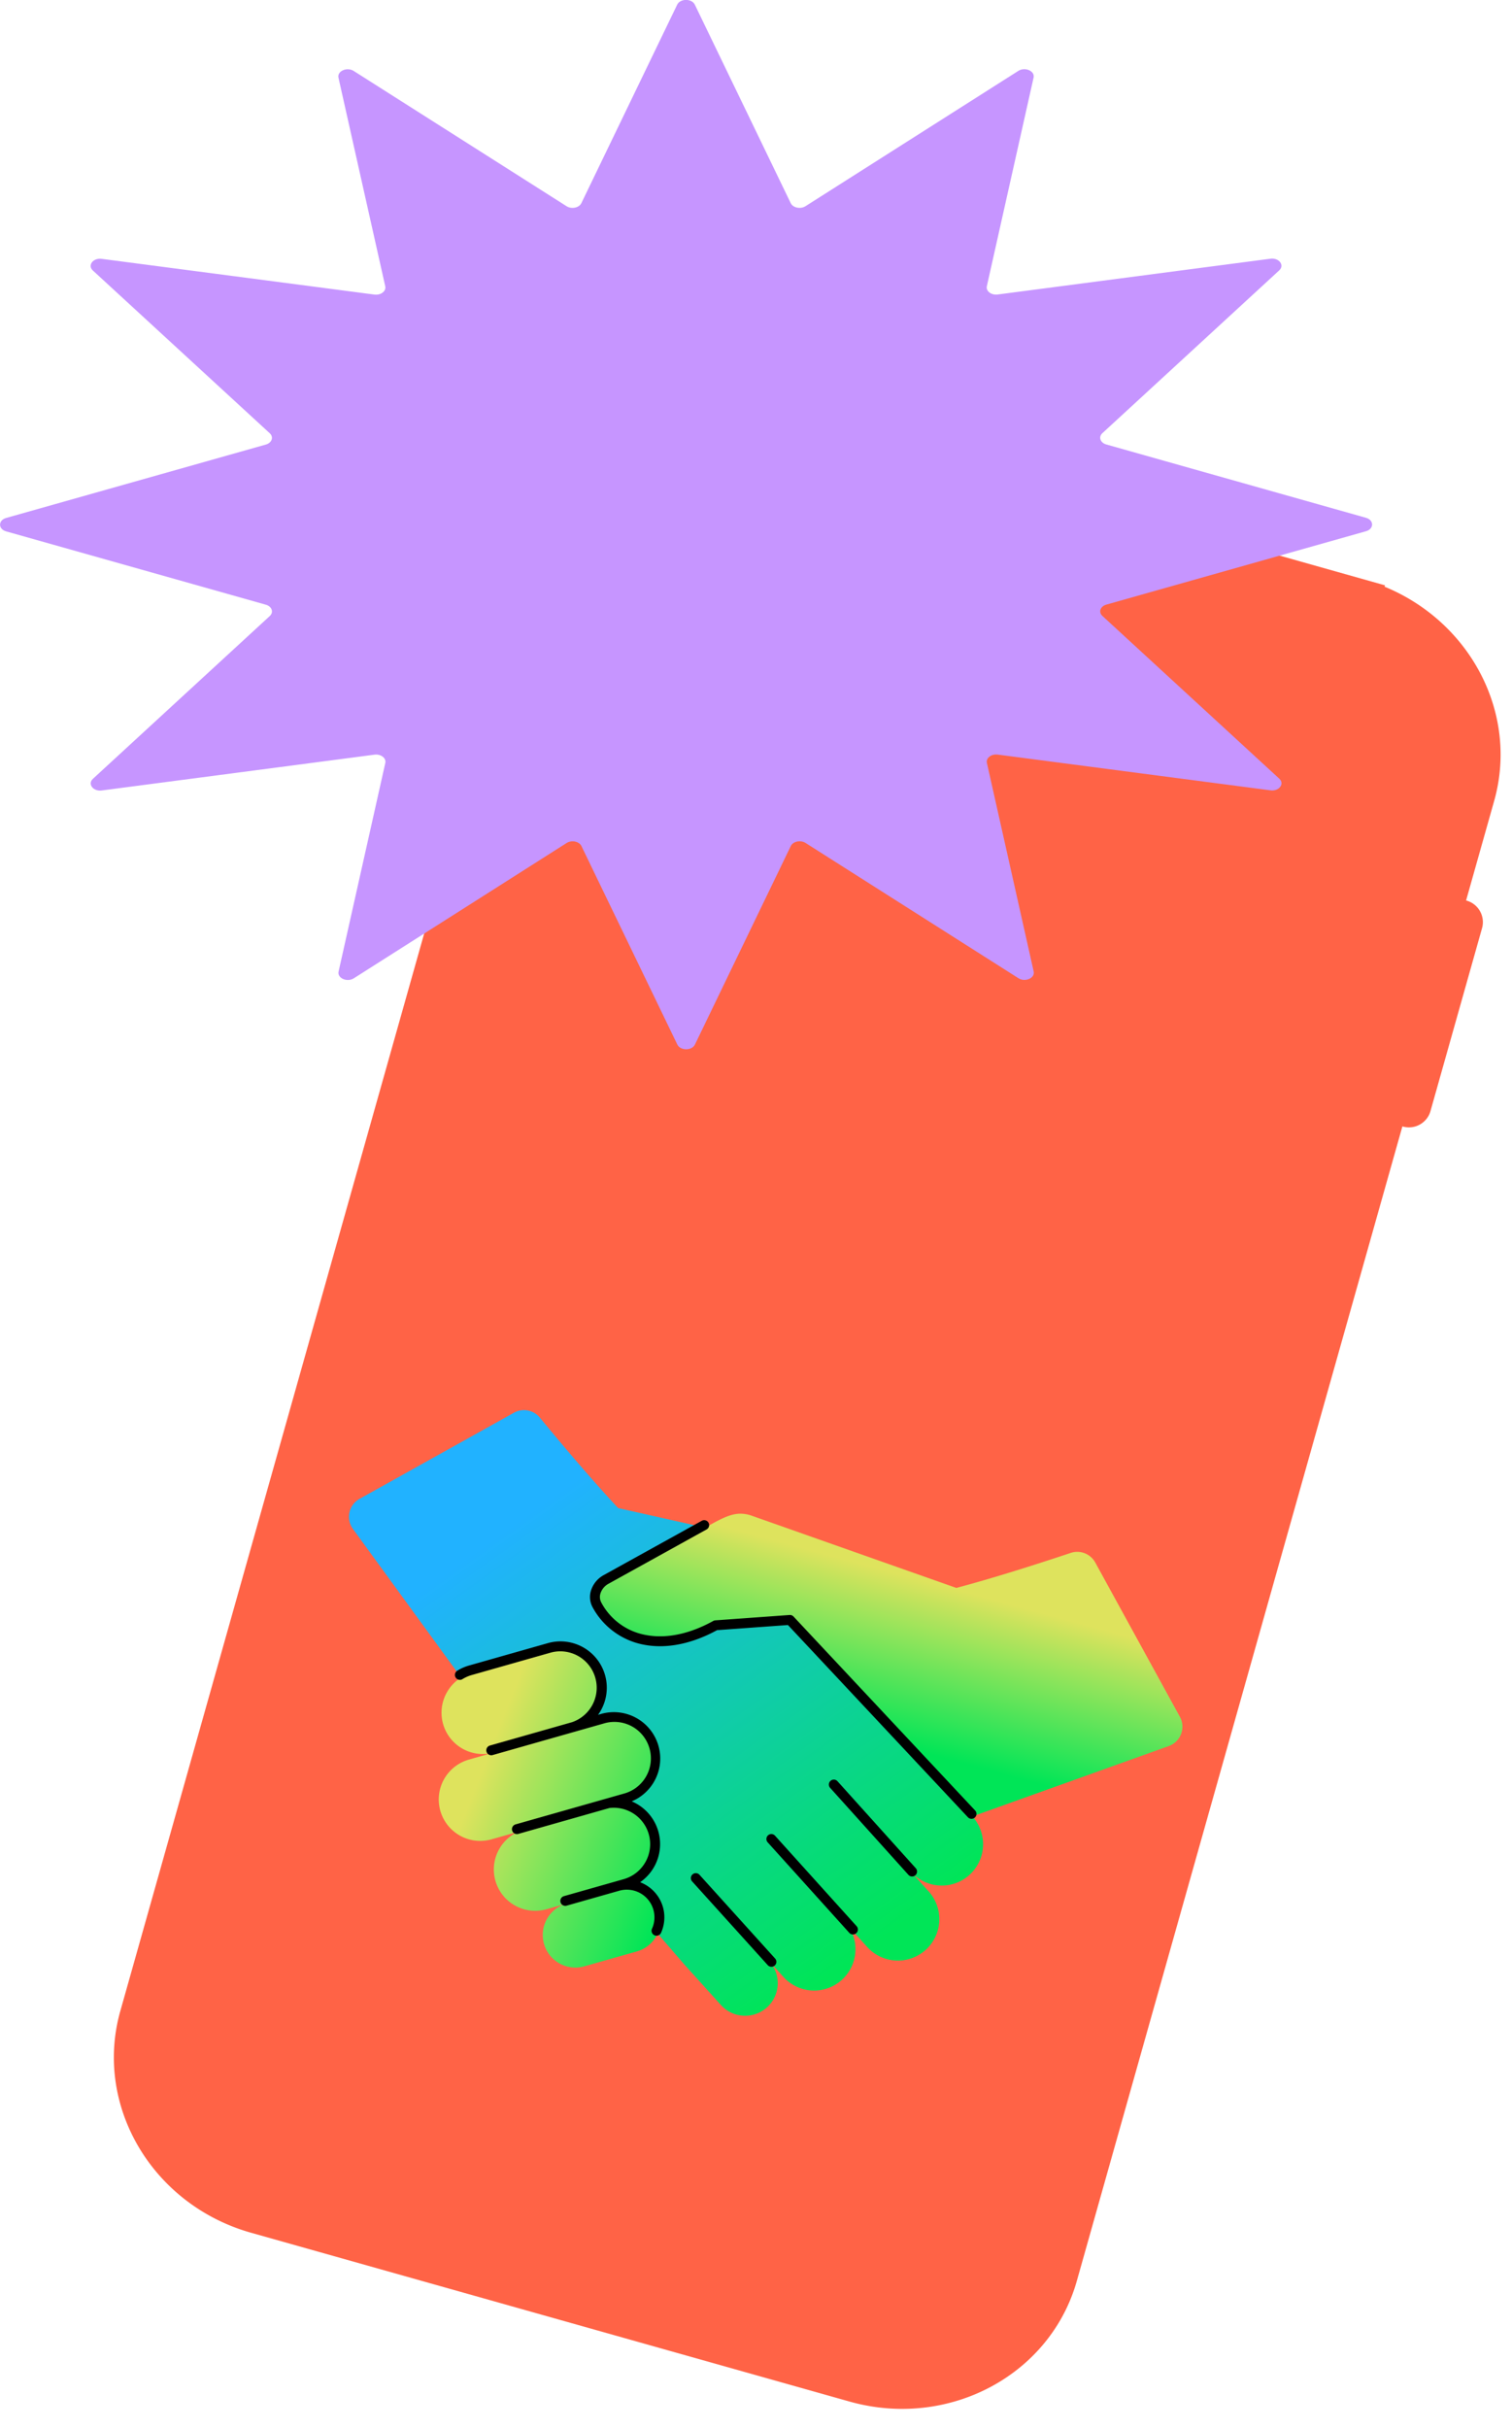 <svg xmlns="http://www.w3.org/2000/svg" xmlns:xlink="http://www.w3.org/1999/xlink" viewBox="0 0 659.729 1059.201"><defs><linearGradient id="a" x1=".194" y1=".593" x2=".992" y2=".681" gradientUnits="objectBoundingBox"><stop offset="0" stop-color="#dee35d"/><stop offset="1" stop-color="#00e557"/></linearGradient><linearGradient id="b" x1=".579" y1=".248" x2=".601" y2=".832" xlink:href="#a"/><linearGradient id="c" x1=".163" y1=".329" x2=".909" y2=".763" gradientUnits="objectBoundingBox"><stop offset="0" stop-color="#21b2ff"/><stop offset="1" stop-color="#00e557"/></linearGradient></defs><g data-name="Gruppe 1985"><g data-name="Gruppe 1951"><g data-name="Gruppe 1888"><path data-name="Pfad 1797" d="M639.698 392.847l12.247-43.424c10.774-38.193-10.38-78.102-47.83-93.472.069-.198.17-.37.23-.578l-270.555-76.3c-43.151-12.175-87.57 11.4-99.197 52.644l-182.1 645.649c-11.629 41.248 13.925 84.551 57.081 96.723l261.075 73.629c43.155 12.168 87.57-11.398 99.207-52.646l142.046-503.66a9.77 9.77 0 0012.2-6.471l22.613-80.197a9.773 9.773 0 00-7.02-11.896" fill="#ff6346"/></g><path data-name="Pfad 1832" d="M303.164 2.01l41.852 86.623c.978 2.027 4.283 2.698 6.45 1.322l92.871-59.034c2.925-1.856 7.29.07 6.647 2.933l-20.397 91.022c-.473 2.127 1.944 3.975 4.726 3.609l119.02-15.616c3.747-.491 6.268 2.846 3.838 5.08l-77.174 71.032c-1.8 1.662-.92 4.186 1.727 4.933l113.288 31.983c3.562 1.007 3.563 4.863 0 5.867l-113.28 32.009c-2.647.748-3.53 3.275-1.726 4.936l77.19 71.012c2.43 2.236-.09 5.574-3.836 5.083l-119.024-15.592c-2.782-.362-5.198 1.486-4.725 3.613l20.417 91.016c.642 2.864-3.722 4.792-6.646 2.934l-92.884-59.01c-2.168-1.38-5.473-.7-6.45 1.324l-41.832 86.63c-1.317 2.725-6.356 2.726-7.674.001l-41.85-86.62c-.978-2.028-4.28-2.7-6.451-1.323l-92.87 59.031c-2.92 1.859-7.286-.068-6.643-2.933l20.392-91.023c.479-2.127-1.94-3.975-4.72-3.612L44.375 344.862c-3.743.49-6.267-2.847-3.837-5.083l77.178-71.03c1.799-1.66.916-4.188-1.731-4.935L2.7 231.832c-3.567-.999-3.567-4.86 0-5.868l113.276-32.01c2.647-.747 3.534-3.271 1.73-4.932l-77.195-71.015c-2.429-2.233.094-5.57 3.836-5.08l119.029 15.588c2.782.365 5.198-1.483 4.72-3.61l-20.413-91.018c-.643-2.862 3.722-4.79 6.642-2.934l92.888 59.013c2.172 1.38 5.473.7 6.45-1.324l41.827-86.63c1.318-2.727 6.357-2.728 7.673-.001z" fill="#c695ff"/></g><g data-name="Gruppe 1983"><path data-name="Pfad 1885" d="M115.973 98.85a14.229 14.229 0 00-19.56-4.587l2.718-1.692a18.042 18.042 0 00-16.646-31.905l6.415-3.993a18.079 18.079 0 10-19.1-30.7l-11.2 6.963A18.046 18.046 0 0038.863 2.731L8.531 21.6a18.078 18.078 0 00-5.8 24.9A18.037 18.037 0 0026.9 52.658L17.83 58.3a18.079 18.079 0 00-5.8 24.9 18.081 18.081 0 0024.9 5.8l10.249-6.37a18.043 18.043 0 0021.266 29.032l7.621-4.741a14.231 14.231 0 0015.073 24.143l20.267-12.608a14.233 14.233 0 004.567-19.606z" transform="rotate(16.05 -2404.508 1075.304)" fill="url(#a)"/><path data-name="Pfad 1886" d="M259.147 57.127L205.055 2.651a8.969 8.969 0 00-11.455-1.07c-9.425 6.486-28 19.066-43.741 28.476l-34.076-2.015-61.11-3.615c-5.75 0-9.161 2.386-15.132 8.357L2.866 69.463c-3.483 3.485-3.843 8.775-.8 11.816C15.26 94.473 36.127 93.708 54.3 75.531l30.511-11.2 99.516 59.457 73.691-53.059a8.97 8.97 0 001.129-13.602z" transform="rotate(16.05 -2066.67 1309.794)" fill="url(#b)"/><path data-name="Pfad 1887" d="M297.891 116.61l-99.516-59.457-30.511 11.2C149.686 86.531 128.819 87.3 115.626 74.1c-3.043-3.041-2.683-8.331.8-11.816l34.523-34.523-38.786 2.295C96.427 20.647 77.849 8.068 68.422 1.582a8.965 8.965 0 00-11.45 1.07L2.605 57.4a8.97 8.97 0 00.857 13.4l63.123 49.118a18.037 18.037 0 013.808-3.188l30.331-18.869a18.047 18.047 0 0119.742 30.207l11.2-6.966a18.079 18.079 0 0119.1 30.7l-6.419 3.991a18.043 18.043 0 0116.646 31.907l-2.718 1.692a14.222 14.222 0 0121.553 14.161l15.189 9.907 20.269 12.609a14.232 14.232 0 0015.073-24.144l7.621 4.741a18.042 18.042 0 0021.266-29.03l10.248 6.376a18.081 18.081 0 0024.9-5.8 18.079 18.079 0 00-5.8-24.9l-9.074-5.645a18.047 18.047 0 0018.373-31.059z" transform="rotate(16.05 -2035.77 902.75)" fill="url(#c)"/><path data-name="Pfad 1789" d="M279.3 821.162a20.233 20.233 0 00-3.664-35.286 20.238 20.238 0 00-13.305-38.15l-1.385.395a20.218 20.218 0 00-21.935-31.266l-34.355 9.759a20.244 20.244 0 00-5.091 2.235 2.16 2.16 0 102.261 3.68 15.998 15.998 0 014.009-1.762l34.356-9.76a15.884 15.884 0 019.393 30.335l-35.846 10.19a2.161 2.161 0 001.185 4.156l35.907-10.202 12.686-3.605a15.917 15.917 0 118.695 30.62l-7.27 2.067-39.992 11.36a2.16 2.16 0 101.182 4.156l39.799-11.308a15.88 15.88 0 016.2 31.048l-3.077.878-23.045 6.544a2.16 2.16 0 001.18 4.154l23.041-6.545a12.07 12.07 0 0114.26 16.592 2.159 2.159 0 001.076 2.857 1.985 1.985 0 00.3.111 2.16 2.16 0 002.558-1.186 16.373 16.373 0 00-9.123-22.067z"/><path data-name="Pfad 1790" d="M425.469 789.85l-79.226-84.6a2.164 2.164 0 00-1.732-.677l-32.412 2.338a2.154 2.154 0 00-.89.264c-10.343 5.725-20.537 7.84-29.482 6.111a27.524 27.524 0 01-19.372-14.161 5.157 5.157 0 01-.24-4.304 7.39 7.39 0 013.43-3.897l42.703-23.646a2.16 2.16 0 10-2.093-3.777l-42.703 23.647a11.718 11.718 0 00-5.398 6.207 9.399 9.399 0 00.525 7.863 32.158 32.158 0 0022.33 16.31c9.83 1.899 20.875-.296 31.973-6.344l30.914-2.234 78.521 83.854a2.16 2.16 0 103.151-2.955z"/><path data-name="Pfad 1791" d="M338.213 854.456l-33.04-36.579a2.16 2.16 0 00-3.205 2.895l33.04 36.58a2.16 2.16 0 003.205-2.896z"/><path data-name="Pfad 1792" d="M373.766 840.336l-35.562-39.432a2.16 2.16 0 10-3.205 2.894l35.56 39.43a2.159 2.159 0 103.207-2.893z"/><path data-name="Pfad 1793" d="M399.605 815.076L365.47 777.15a2.16 2.16 0 10-3.206 2.892l34.133 37.927a2.16 2.16 0 003.21-2.89z"/></g></g></svg>